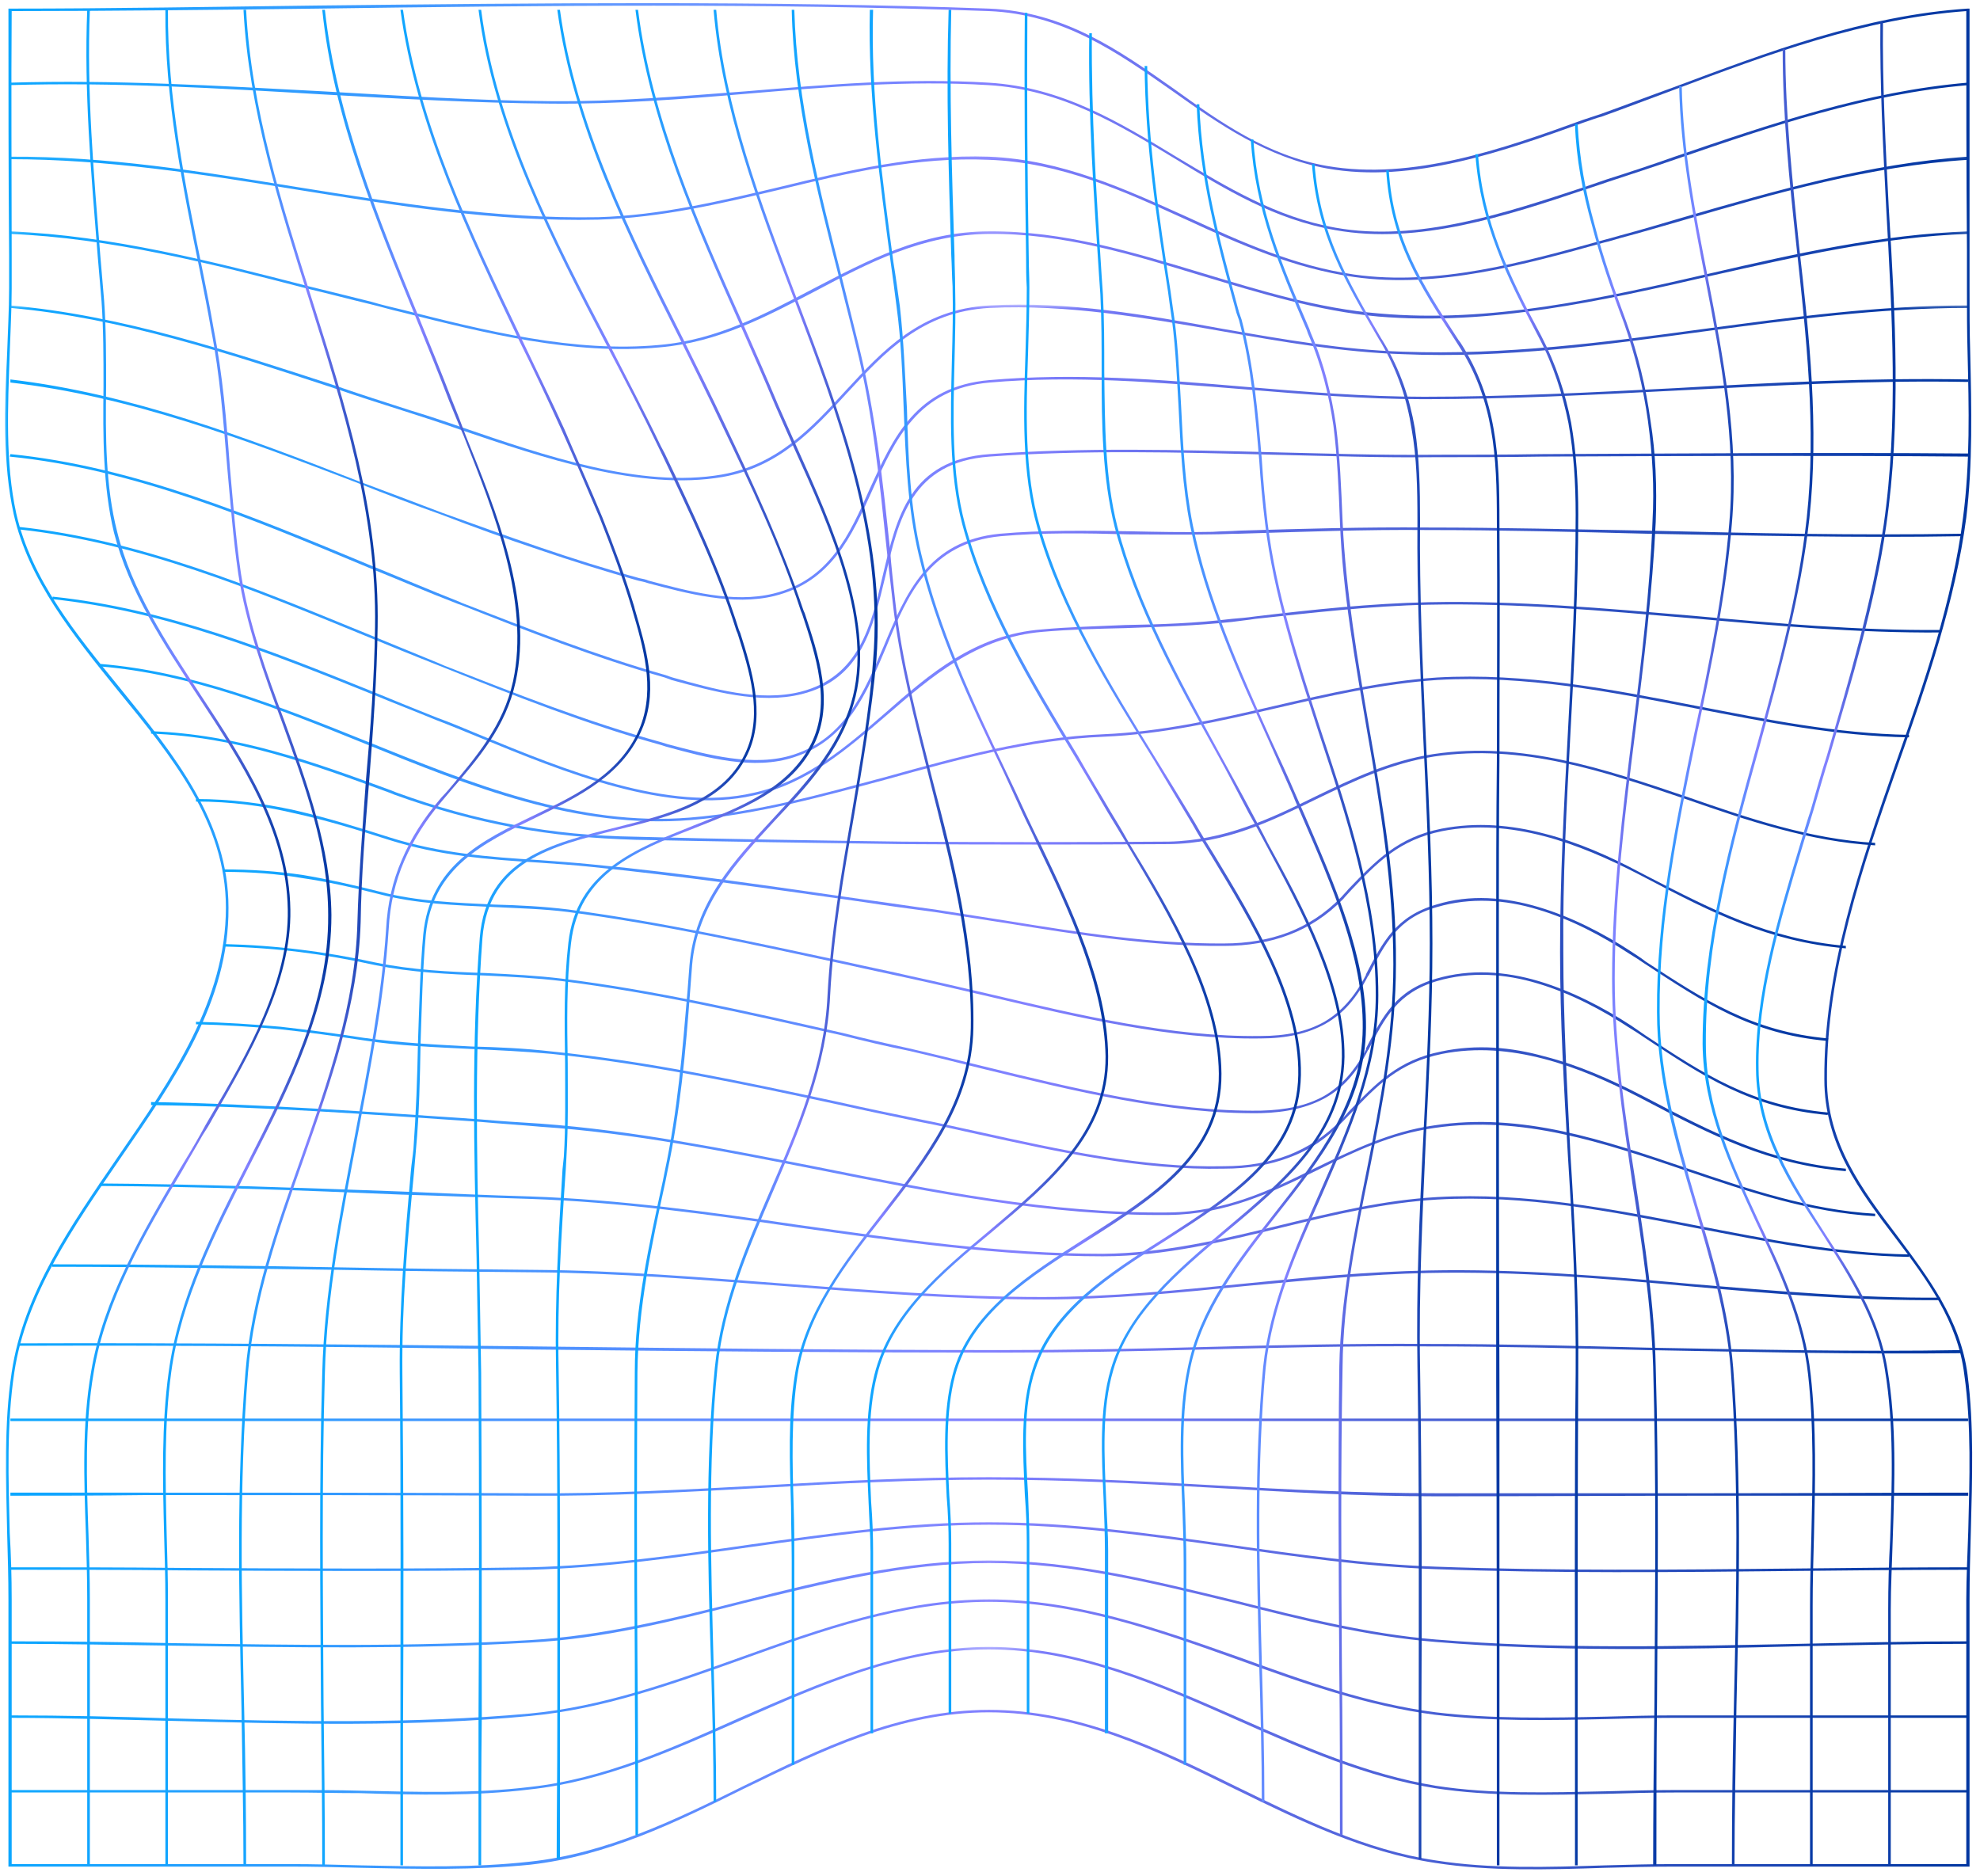 <svg xmlns="http://www.w3.org/2000/svg" width="401" height="380" viewBox="0 0 401 380" fill="none"><mask id="mask0_2382_15215" style="mask-type:luminance" maskUnits="userSpaceOnUse" x="0" y="0" width="401" height="380"><path d="M0.516 0.124H400.516V379.192H0.516V0.124Z" fill="white"></path></mask><g mask="url(#mask0_2382_15215)"><path d="M2.106 1.741C22.803 1.741 43.511 1.374 64.344 1.116C109.706 0.62 155.205 0.124 200.295 1.741C215.59 2.366 226.541 10.116 237.742 17.995C247.112 24.743 256.608 31.49 268.731 33.614C286.141 36.611 304.472 30.121 320.688 24.247C321.871 23.869 322.929 23.492 324.122 23.115C329.001 21.369 333.879 19.493 338.758 17.747C358.136 10.493 377.65 3.12 398.484 1.741H398.881V1.989C398.881 18.114 398.881 34.239 398.881 50.493V58.491C398.881 62.738 398.881 67.114 399.018 71.49C399.279 82.614 399.541 93.986 398.222 104.861C395.982 121.73 390.318 138.232 384.508 154.605C377.127 175.721 369.872 196.728 370.008 218.599C370.008 231.469 377.127 240.965 384.246 250.342C390.58 258.846 397.039 267.34 398.484 278.464C399.803 288.715 399.415 299.59 399.143 310.208C399.018 314.832 398.881 319.456 398.881 323.961V378.081H339.02C334.403 378.081 329.786 378.2 325.044 378.329C313.57 378.706 301.834 379.083 290.621 377.327C276.384 375.204 263.329 368.833 250.274 362.453C234.319 354.584 218.364 346.834 200.295 346.834C182.236 346.834 166.543 354.584 150.588 362.333C136.737 369.21 122.897 375.958 107.33 377.704C96.128 378.826 84.654 378.577 73.18 378.329C68.438 378.2 63.559 378.081 58.806 378.081H1.708V323.961C1.708 319.585 1.582 315.09 1.446 310.466C1.185 299.59 0.787 288.467 2.368 277.968C4.744 261.962 14.365 248.219 23.86 234.346C34.811 218.47 45.751 202.603 45.751 183.848C45.751 166.602 34.811 153.226 23.86 139.85C14.899 128.726 5.801 117.602 2.765 104.107C0.525 93.856 0.923 82.485 1.446 71.49C1.582 67.114 1.844 62.738 1.844 58.491V51.614C1.708 35.112 1.708 18.491 1.708 1.989V1.741H2.106ZM64.344 1.741C43.647 1.989 22.939 2.247 2.368 2.247C2.242 18.739 2.368 35.241 2.368 51.614V58.491C2.368 62.738 2.106 67.114 1.97 71.49C1.582 82.485 1.049 93.737 3.289 103.988C6.325 117.354 15.422 128.478 24.395 139.482C35.335 152.978 46.275 166.473 46.275 183.848C46.411 202.851 35.335 218.718 24.395 234.595C14.899 248.467 5.268 262.22 2.902 277.968C1.31 288.467 1.708 299.59 1.97 310.466C2.242 315.09 2.368 319.585 2.368 323.961V377.575H58.806C63.559 377.575 68.302 377.704 73.18 377.833C84.654 378.081 96.128 378.329 107.33 377.079C122.625 375.452 136.612 368.704 150.452 361.827C166.281 354.078 182.1 346.338 200.295 346.338C218.49 346.338 234.581 354.078 250.536 361.956C263.59 368.327 276.509 374.707 290.758 376.831C301.834 378.577 313.57 378.2 325.044 377.833C329.786 377.704 334.403 377.575 339.02 377.575H398.222V323.961C398.222 319.456 398.484 314.832 398.62 310.208C398.881 299.59 399.279 288.715 397.824 278.464C396.515 267.589 390.182 259.094 383.848 250.719C376.603 241.223 369.474 231.717 369.474 218.599C369.348 196.728 376.603 175.602 383.984 154.476C389.784 138.103 395.458 121.611 397.562 104.861C399.018 93.856 398.756 82.614 398.484 71.49C398.358 67.114 398.358 62.738 398.358 58.491V50.493C398.222 34.368 398.222 18.372 398.222 2.247C377.65 3.746 358.136 10.989 338.884 18.243C334.141 19.99 329.263 21.865 324.384 23.621C323.327 23.869 322.144 24.366 320.95 24.743C304.598 30.617 286.141 37.236 268.731 34.12C256.472 31.867 246.84 25.12 237.355 18.372C226.279 10.622 215.328 2.872 200.295 2.247C155.205 0.62 109.706 1.116 64.344 1.741Z" fill="url(#paint0_linear_2382_15215)"></path></g><mask id="mask1_2382_15215" style="mask-type:luminance" maskUnits="userSpaceOnUse" x="0" y="333" width="400" height="31"><path d="M0.516 333.466H399.081V363.95H0.516V333.466Z" fill="white"></path></mask><g mask="url(#mask1_2382_15215)"><path d="M2.105 362.58H58.806C63.422 362.58 68.165 362.58 72.918 362.709C84.392 362.957 95.992 363.334 107.33 361.954C122.237 360.327 136.077 354.075 149.792 347.953C166.144 340.828 182.361 333.584 200.294 333.584C218.364 333.584 234.716 340.828 251.195 348.082C264.124 353.827 277.043 359.454 290.757 361.706C301.959 363.453 313.831 363.076 325.43 362.828C330.047 362.709 334.538 362.58 339.019 362.58H398.619V363.076H339.019C334.538 363.076 330.047 363.205 325.567 363.334C313.831 363.582 301.959 363.949 290.621 362.202C276.781 359.95 263.852 354.333 250.933 348.578C234.58 341.334 218.228 334.081 200.294 334.081C182.361 334.081 166.281 341.334 150.054 348.459C136.214 354.582 122.363 360.833 107.33 362.451C96.128 363.83 84.392 363.582 72.918 363.205C68.165 363.205 63.559 363.076 58.806 363.076H2.105V362.58Z" fill="url(#paint1_linear_2382_15215)"></path></g><mask id="mask2_2382_15215" style="mask-type:luminance" maskUnits="userSpaceOnUse" x="0" y="323" width="400" height="29"><path d="M0.516 323.303H399.081V351.246H0.516V323.303Z" fill="white"></path></mask><g mask="url(#mask2_2382_15215)"><path d="M2.105 347.455C12.92 347.455 23.996 347.703 35.198 348.08C59.329 348.706 83.732 349.202 107.33 347.078C121.965 345.709 135.952 340.708 149.928 335.706C166.281 329.832 182.759 323.958 200.294 323.958C217.966 323.958 234.444 329.832 251.069 335.706C264.124 340.459 277.168 345.084 290.757 346.83C302.095 348.199 313.831 347.951 325.43 347.703C329.922 347.574 334.538 347.455 339.019 347.455H398.619V347.951H339.019C334.402 347.951 329.922 348.08 325.43 348.199C313.831 348.457 301.959 348.706 290.621 347.326C277.043 345.58 263.852 340.956 250.797 336.203C234.319 330.328 217.83 324.454 200.294 324.454C182.759 324.454 166.406 330.328 150.054 336.203C136.077 341.204 122.101 346.205 107.33 347.574C83.732 349.827 59.329 349.202 35.198 348.577C23.996 348.328 13.046 347.951 2.105 347.951V347.455Z" fill="url(#paint2_linear_2382_15215)"></path></g><mask id="mask3_2382_15215" style="mask-type:luminance" maskUnits="userSpaceOnUse" x="0" y="315" width="400" height="22"><path d="M0.516 315.683H399.081V336.005H0.516V315.683Z" fill="white"></path></mask><g mask="url(#mask3_2382_15215)"><path d="M2.105 332.453C13.046 332.453 24.258 332.582 35.47 332.83C59.465 333.207 83.596 333.584 107.33 332.204C122.101 331.331 136.339 327.828 150.587 324.207C166.94 320.079 183.282 316.08 200.294 316.08C217.443 316.08 233.795 320.208 250.273 324.207C263.59 327.58 277.043 330.954 290.757 332.085C315.014 334.08 339.94 333.455 364.595 332.959C376.069 332.711 387.407 332.453 398.619 332.453V332.959C387.281 332.959 375.943 333.207 364.595 333.455C339.94 334.08 315.014 334.586 290.757 332.582C276.907 331.46 263.464 328.086 250.137 324.703C233.659 320.704 217.306 316.586 200.294 316.586C183.282 316.586 167.066 320.704 150.713 324.703C136.475 328.335 122.101 331.956 107.33 332.711C83.596 334.08 59.465 333.703 35.47 333.336C24.394 333.207 13.182 332.959 2.105 332.959V332.453Z" fill="url(#paint3_linear_2382_15215)"></path></g><mask id="mask4_2382_15215" style="mask-type:luminance" maskUnits="userSpaceOnUse" x="0" y="308" width="400" height="13"><path d="M0.516 308.062H399.081V320.763H0.516V308.062Z" fill="white"></path></mask><g mask="url(#mask4_2382_15215)"><path d="M2.105 317.46C13.443 317.46 25.179 317.46 36.789 317.589C60.261 317.708 83.858 317.837 107.33 317.46C122.363 317.083 137.26 314.959 152.032 312.836C168.123 310.583 184.078 308.331 200.294 308.331C216.647 308.331 232.738 310.583 248.693 312.836C262.669 314.83 276.645 316.835 290.757 317.331C314.888 318.204 339.145 317.956 363.412 317.708C375.148 317.589 387.02 317.46 398.619 317.46V317.956C386.747 317.956 375.012 318.085 363.412 318.204C339.145 318.462 314.888 318.71 290.757 317.837C276.509 317.331 262.533 315.336 248.693 313.332C232.602 311.089 216.647 308.837 200.294 308.837C184.078 308.837 168.123 311.089 152.168 313.332C137.26 315.455 122.363 317.589 107.33 317.956C83.858 318.333 60.261 318.204 36.789 318.085C25.315 317.956 13.841 317.956 2.105 317.956V317.46Z" fill="url(#paint4_linear_2382_15215)"></path></g><mask id="mask5_2382_15215" style="mask-type:luminance" maskUnits="userSpaceOnUse" x="0" y="297" width="400" height="9"><path d="M0.516 297.903H399.081V305.524H0.516V297.903Z" fill="white"></path></mask><g mask="url(#mask5_2382_15215)"><path d="M2.105 302.338C12.386 302.338 20.96 302.338 29.534 302.338C55.382 302.338 81.356 302.338 107.33 302.457C123.284 302.586 139.113 301.713 155.068 300.84C170.102 299.967 185.261 299.212 200.294 299.212C215.464 299.212 230.497 299.967 245.657 300.84C260.69 301.713 275.724 302.457 290.757 302.457C309.214 302.457 327.807 302.457 346.274 302.457C364.072 302.457 381.743 302.338 398.619 302.338V302.963C380.55 302.963 363.412 302.963 346.274 302.963C327.807 302.963 309.214 303.082 290.757 303.082C275.587 303.082 260.554 302.209 245.531 301.336C230.497 300.463 215.464 299.709 200.294 299.709C185.261 299.709 170.227 300.463 155.068 301.336C139.239 302.209 123.284 303.082 107.33 302.963C81.356 302.834 55.382 302.834 29.534 302.834C19.777 302.963 10.02 302.963 2.105 302.963V302.338Z" fill="url(#paint5_linear_2382_15215)"></path></g><mask id="mask6_2382_15215" style="mask-type:luminance" maskUnits="userSpaceOnUse" x="0" y="285" width="400" height="6"><path d="M0.516 285.2H399.081V290.28H0.516V285.2Z" fill="white"></path></mask><g mask="url(#mask6_2382_15215)"><path d="M2.105 287.334H398.619V287.841H2.105V287.334Z" fill="url(#paint6_linear_2382_15215)"></path></g><path d="M3.824 272.094C38.634 271.965 73.443 272.342 108.127 272.719C139.639 273.086 171.161 273.463 202.673 273.463C216.387 273.463 230.101 273.215 243.941 272.838C258.975 272.461 274.008 272.094 289.178 272.213C303.939 272.213 318.711 272.59 333.483 272.967C354.84 273.344 376.071 273.84 397.302 273.463L397.438 274.088C376.071 274.336 354.84 273.84 333.483 273.463C318.711 273.086 303.939 272.719 289.178 272.719C274.008 272.59 258.975 272.967 243.941 273.344C230.101 273.711 216.387 273.969 202.673 273.969C171.161 273.969 139.639 273.711 108.127 273.344C73.443 272.838 38.634 272.461 3.824 272.59V272.094Z" fill="url(#paint7_linear_2382_15215)"></path><path d="M10.547 256.085C30.061 256.085 49.575 256.343 68.964 256.711C82.155 256.969 95.335 257.088 108.526 257.217C125.266 257.336 141.755 258.715 158.369 259.965C175.905 261.335 193.441 262.714 211.112 262.714C224.963 262.714 238.677 261.335 252.381 259.965C264.651 258.715 276.91 257.594 289.305 257.336C307.239 256.969 325.046 258.467 342.844 260.094C359.458 261.464 376.209 262.962 392.948 262.843V263.339C376.072 263.468 359.458 262.089 342.718 260.59C325.046 258.963 307.239 257.465 289.305 257.842C277.046 258.09 264.776 259.34 252.517 260.461C238.803 261.841 224.963 263.21 211.112 263.21C193.441 263.21 175.905 261.841 158.369 260.461C141.755 259.211 125.141 257.842 108.526 257.713C95.335 257.594 82.155 257.465 68.964 257.217C49.575 256.969 30.061 256.592 10.547 256.592V256.085Z" fill="url(#paint8_linear_2382_15215)"></path><path d="M20.176 239.712C40.475 239.841 60.921 240.596 81.221 241.34C89.931 241.717 98.767 242.094 107.33 242.342C125.525 242.967 143.595 245.468 161.528 248.087C182.1 250.965 202.672 253.962 223.369 253.962C235.9 253.843 247.772 250.965 259.633 248.087C269.925 245.587 280.205 243.086 291.02 242.471C308.953 241.469 326.227 244.843 343.501 248.216C357.739 250.965 371.987 253.843 386.623 254.091V254.587C371.851 254.339 357.613 251.461 343.365 248.713C326.091 245.339 308.953 241.965 291.156 242.967C280.341 243.592 270.05 246.093 259.77 248.593C247.898 251.461 236.036 254.468 223.369 254.468C202.535 254.468 181.964 251.461 161.392 248.593C143.459 245.964 125.525 243.463 107.33 242.838C98.631 242.59 89.931 242.213 81.221 241.965C60.921 241.092 40.475 240.338 20.176 240.218V239.712Z" fill="url(#paint9_linear_2382_15215)"></path><path d="M30.594 223.22C52.61 223.597 75.024 225.215 97.051 226.713C101.27 227.09 105.353 227.338 109.446 227.596C128.165 228.966 146.758 232.717 165.351 236.338C189.095 241.092 212.692 245.845 236.697 245.587C248.161 245.468 257.269 241.092 266.366 236.596C273.883 232.965 281.525 229.214 290.361 227.963C308.295 225.215 324.909 230.97 341.523 236.596C354.055 240.843 366.576 245.091 379.767 245.845V246.341C366.576 245.587 353.919 241.34 341.398 237.093C324.783 231.466 308.295 225.84 290.497 228.469C281.662 229.72 274.145 233.342 266.628 237.093C257.394 241.588 248.297 245.964 236.697 246.093C212.692 246.341 188.958 241.588 165.225 236.845C146.632 233.213 128.165 229.472 109.446 228.221C105.227 227.844 101.134 227.596 97.051 227.219C74.899 225.721 52.61 224.093 30.594 223.845V223.22Z" fill="url(#paint10_linear_2382_15215)"></path><path d="M39.691 206.966C45.491 207.095 51.165 207.472 56.829 207.969C62.367 208.594 68.041 209.348 73.705 210.221C80.96 211.223 88.215 211.59 95.47 211.968C100.872 212.097 106.285 212.345 111.687 212.97C131.337 214.964 150.59 219.092 169.842 223.22C175.38 224.47 180.782 225.592 186.32 226.713C190.142 227.467 194.099 228.34 198.056 229.214C214.409 232.846 231.546 236.596 247.899 236.219C252.778 236.219 256.997 235.465 260.954 233.967C264.775 232.468 268.345 230.216 271.632 226.842C272.166 226.217 272.69 225.721 273.088 225.215C278.626 219.469 283.106 214.716 291.942 212.97C299.061 211.471 306.054 212.097 312.776 213.972C319.633 215.718 326.092 218.596 332.164 221.722L333.609 222.466C346.936 229.472 358.274 235.346 373.831 236.715V237.222C358.138 235.842 346.664 229.968 333.347 222.972L331.902 222.218C325.83 219.092 319.371 216.215 312.65 214.468C305.918 212.722 299.061 212.097 292.078 213.466C283.368 215.222 278.887 219.846 273.485 225.592C272.951 226.088 272.428 226.713 272.03 227.09C268.732 230.593 265.173 232.965 261.09 234.463C257.133 235.971 252.778 236.715 247.899 236.715C231.421 237.093 214.409 233.342 197.92 229.72C193.973 228.847 190.142 227.963 186.184 227.219C180.782 226.088 175.244 224.967 169.706 223.716C150.59 219.598 131.201 215.47 111.687 213.466C106.285 212.97 100.872 212.722 95.47 212.474C88.079 212.097 80.835 211.848 73.58 210.717C67.905 209.844 62.367 209.09 56.703 208.475C51.165 207.969 45.491 207.591 39.691 207.472V206.966Z" fill="url(#paint11_linear_2382_15215)"></path><path d="M45.356 191.218C50.633 191.347 55.773 191.724 60.787 192.349C65.928 192.975 70.942 193.848 76.083 194.969C83.463 196.468 90.854 196.845 98.371 197.093C103.511 197.341 108.652 197.599 113.792 198.224C132.919 200.596 151.774 204.972 170.628 209.219C174.983 210.34 179.464 211.342 184.081 212.344C188.96 213.466 193.974 214.716 199.114 215.966C217.571 220.471 236.824 225.214 255.291 224.966C260.432 224.847 264.651 223.964 268.21 221.97C271.633 219.965 274.408 216.839 276.648 212.592V212.344C280.082 205.716 282.71 200.596 290.886 198.224C297.743 196.219 304.872 196.726 311.594 198.72C318.315 200.725 324.785 204.098 330.323 207.72C331.244 208.345 332.291 209.09 333.223 209.715C345.084 217.594 354.841 223.964 370.272 225.343L370.136 225.84C354.579 224.47 344.822 217.971 332.95 210.092C332.029 209.467 331.108 208.842 330.05 208.216C324.512 204.594 318.189 201.221 311.457 199.216C304.872 197.222 297.879 196.726 291.022 198.72C283.107 201.092 280.469 206.093 277.171 212.592L277.046 212.721C274.805 217.217 272.031 220.342 268.472 222.347C264.912 224.341 260.557 225.343 255.291 225.472C236.824 225.721 217.446 220.967 198.978 216.472C193.974 215.222 188.96 213.972 184.081 212.84C179.6 211.967 174.983 210.846 170.503 209.715C151.638 205.468 132.783 201.092 113.792 198.72C108.652 198.095 103.511 197.847 98.371 197.599C90.854 197.341 83.338 196.974 75.957 195.475C70.806 194.344 65.802 193.471 60.787 192.846C55.773 192.22 50.633 191.843 45.23 191.724L45.356 191.218Z" fill="url(#paint12_linear_2382_15215)"></path><path d="M45.23 176.096C50.894 176.096 56.171 176.473 61.311 177.227C66.462 178.101 71.466 179.222 76.878 180.601C84.521 182.596 92.299 182.844 100.088 183.221C105.092 183.35 110.107 183.598 115.111 184.223C133.976 186.724 152.695 190.852 171.424 194.851C175.769 195.843 180.26 196.726 184.479 197.718C189.755 198.85 195.021 200.1 200.434 201.35C218.493 205.597 237.358 210.092 255.291 209.844C260.432 209.844 264.651 208.971 268.21 206.967C271.633 204.972 274.408 201.846 276.648 197.47V197.341C280.082 190.723 282.71 185.602 290.886 183.221C297.743 181.097 304.872 181.723 311.594 183.727C318.315 185.722 324.785 189.095 330.323 192.717C331.244 193.342 332.291 193.968 333.223 194.722C345.084 202.472 354.841 208.971 370.272 210.34L370.136 210.847C354.579 209.467 344.958 202.968 332.95 195.099C332.029 194.474 331.108 193.848 330.05 193.223C324.512 189.601 318.189 186.218 311.457 184.223C304.872 182.219 297.879 181.723 291.022 183.727C283.107 185.97 280.469 191.1 277.171 197.599L277.046 197.718C274.805 202.094 272.031 205.349 268.472 207.344C264.912 209.348 260.557 210.34 255.291 210.34C237.222 210.598 218.367 206.093 200.297 201.846C194.895 200.596 189.619 199.346 184.479 198.225C179.988 197.222 175.643 196.349 171.288 195.347C152.695 191.348 133.976 187.22 114.986 184.719C109.971 184.094 105.092 183.975 100.088 183.727C92.174 183.35 84.395 183.102 76.742 181.097C71.34 179.728 66.326 178.597 61.185 177.853C56.045 176.969 50.894 176.602 45.23 176.602V176.096Z" fill="url(#paint13_linear_2382_15215)"></path><path d="M39.691 161.847C46.81 161.847 53.27 162.72 59.603 164.1C66.063 165.598 72.26 167.474 78.856 169.597C89.136 172.852 99.03 173.596 109.31 174.221C112.744 174.469 116.304 174.727 119.989 175.094C138.456 176.851 156.787 179.599 175.108 182.219C179.861 182.844 184.603 183.598 189.356 184.224C194.099 184.978 198.977 185.722 203.73 186.476C218.366 188.848 233.4 191.219 247.899 191.1C252.652 191.1 256.997 190.346 260.954 188.848C264.775 187.349 268.345 185.097 271.632 181.723C272.166 181.098 272.69 180.602 273.088 180.096C278.626 174.35 283.106 169.597 291.942 167.851C299.061 166.471 306.054 167.096 312.776 168.853C319.633 170.599 326.092 173.477 332.164 176.722L333.609 177.476C346.936 184.353 358.274 190.227 373.831 191.596V192.093C358.138 190.723 346.664 184.849 333.347 177.853L331.902 177.099C325.83 173.973 319.371 171.095 312.65 169.349C305.918 167.603 299.061 166.977 292.078 168.347C283.368 170.103 278.887 174.727 273.485 180.473C272.951 181.098 272.428 181.594 272.03 182.1C268.732 185.474 265.047 187.845 261.09 189.344C257.133 190.852 252.778 191.596 247.899 191.596C233.4 191.725 218.366 189.344 203.73 186.972C198.852 186.218 194.099 185.474 189.22 184.72C184.478 184.095 179.725 183.469 174.982 182.725C156.651 180.096 138.32 177.476 119.863 175.6C116.304 175.223 112.744 174.975 109.185 174.727C98.894 174.102 89 173.348 78.72 170.103C72.124 167.98 65.927 166.104 59.603 164.725C53.27 163.226 46.81 162.353 39.691 162.353V161.847Z" fill="url(#paint14_linear_2382_15215)"></path><path d="M30.594 148.106C47.993 148.731 63.288 154.228 79.243 160.103L80.175 160.48C88.351 163.477 96.13 165.6 104.17 167.099C112.085 168.597 120.125 169.351 128.824 169.48C146.758 169.976 164.827 170.224 182.761 170.472C200.83 170.601 218.764 170.601 236.697 170.472C248.035 170.224 257.269 165.848 266.366 161.353C273.883 157.731 281.4 154.099 290.361 152.73C308.295 150.1 324.909 155.727 341.523 161.353C354.055 165.729 366.576 169.976 379.767 170.73V171.227C366.576 170.472 353.919 166.225 341.398 161.849C324.783 156.233 308.295 150.607 290.497 153.226C281.662 154.606 274.145 158.227 266.628 161.849C257.394 166.354 248.297 170.849 236.697 170.978C218.764 171.098 200.83 171.098 182.761 170.978C164.827 170.73 146.758 170.472 128.824 170.105C120.125 169.847 111.948 169.103 104.034 167.605C95.994 166.106 88.215 163.973 79.903 160.976L78.981 160.599C63.027 154.725 47.868 149.227 30.594 148.602V148.106Z" fill="url(#paint15_linear_2382_15215)"></path><path d="M20.301 134.479C38.769 135.977 56.43 142.973 74.102 150.098C95.469 158.721 116.962 167.473 139.774 165.598C153.488 164.476 166.407 160.854 179.462 157.352C193.836 153.353 208.21 149.354 223.369 148.728C235.377 148.222 246.84 145.603 258.189 142.973C269.003 140.473 279.807 137.982 291.02 137.228C308.953 136.225 326.227 139.599 343.501 142.973C357.739 145.722 371.987 148.599 386.623 148.848V149.354C371.851 149.106 357.613 146.228 343.365 143.479C326.091 140.105 308.953 136.732 291.156 137.724C279.943 138.478 269.129 140.979 258.314 143.479C246.976 146.099 235.502 148.728 223.505 149.225C208.346 149.85 193.972 153.849 179.598 157.848C166.543 161.351 153.488 164.972 139.899 166.104C116.826 167.979 95.333 159.346 73.84 150.604C56.304 143.479 38.633 136.474 20.176 134.975L20.301 134.479Z" fill="url(#paint16_linear_2382_15215)"></path><path d="M10.683 120.856C33.495 123.228 54.852 131.732 75.821 140.226C80.04 141.982 84.395 143.728 88.478 145.356C91.252 146.348 94.152 147.598 97.178 148.849C114.19 155.854 135.421 164.597 152.569 160.598C163.374 158.226 171.288 151.349 179.203 144.483C188.3 136.475 197.534 128.477 211.112 127.485C216.65 126.978 222.188 126.859 227.863 126.601C234.982 126.482 242.237 126.234 249.481 125.351C250.936 125.232 252.517 125.103 254.234 124.855C265.834 123.476 277.569 122.235 289.305 121.977C307.239 121.61 325.046 123.228 342.844 124.726C359.458 126.234 376.209 127.733 392.948 127.604V128.11C376.072 128.229 359.458 126.73 342.718 125.232C325.046 123.734 307.239 122.106 289.305 122.483C277.569 122.731 265.97 124.101 254.234 125.351C252.653 125.609 251.198 125.728 249.481 125.976C242.237 126.73 235.107 126.978 227.863 127.227C222.325 127.356 216.786 127.485 211.112 127.981C197.796 129.102 188.698 136.981 179.6 144.85C171.55 151.726 163.646 158.722 152.695 161.104C135.296 165.103 114.064 156.351 97.052 149.355C94.016 148.105 90.98 146.854 88.353 145.852C84.123 144.106 79.904 142.478 75.685 140.732C54.59 132.228 33.359 123.734 10.547 121.352L10.683 120.856Z" fill="url(#paint17_linear_2382_15215)"></path><path d="M3.95 106.734C28.343 109.354 51.427 118.979 73.977 128.227C78.856 130.232 83.734 132.226 88.613 134.231L90.058 134.856C104.431 140.472 118.941 146.227 133.975 150.355L135.158 150.723C143.198 152.846 152.694 155.476 160.744 152.846C171.161 149.472 174.982 140.224 178.939 130.976C183.42 120.229 187.901 109.483 202.537 108.103C210.975 107.359 219.81 107.478 228.521 107.607C234.184 107.726 239.859 107.855 245.533 107.726C247.239 107.607 249.092 107.607 251.071 107.478C263.728 107.101 276.385 106.734 289.178 106.853C303.939 106.853 318.711 107.23 333.483 107.478C354.84 107.984 376.071 108.48 397.302 108.103L397.438 108.609C376.071 108.976 354.84 108.48 333.483 108.103C318.711 107.726 303.939 107.359 289.178 107.359C276.385 107.23 263.728 107.726 251.071 108.103C249.218 108.103 247.375 108.232 245.533 108.232C239.859 108.351 234.184 108.232 228.521 108.232C219.81 107.984 211.111 107.855 202.673 108.609C188.299 109.979 183.818 120.477 179.463 131.105C175.506 140.472 171.548 149.849 160.87 153.352C152.694 156.101 143.073 153.471 134.896 151.229L133.703 150.852C118.805 146.724 104.306 140.978 89.932 135.223L88.351 134.598C83.598 132.732 78.719 130.728 73.841 128.723C51.291 119.475 28.217 109.86 3.824 107.23L3.95 106.734Z" fill="url(#paint18_linear_2382_15215)"></path><mask id="mask7_2382_15215" style="mask-type:luminance" maskUnits="userSpaceOnUse" x="0" y="89" width="400" height="54"><path d="M0.516 89.598H399.081V142.944H0.516V89.598Z" fill="white"></path></mask><g mask="url(#mask7_2382_15215)"><path d="M2.109 91.98C27.161 94.481 51.292 104.612 74.638 114.356C80.836 116.857 86.897 119.477 92.959 121.858L93.493 122.106C107.071 127.356 120.649 132.734 134.762 136.733C135.421 136.981 135.819 137.1 136.217 137.229C144.257 139.481 153.752 142.23 162.19 140.107C173.926 137.1 176.428 126.859 178.805 116.48C181.579 104.731 184.217 93.111 200.434 91.98C219.424 90.611 238.803 91.107 258.055 91.613C269.006 91.861 279.81 92.238 290.624 92.109C297.743 92.109 304.998 92.109 312.117 91.98C341.001 91.861 369.749 91.613 398.623 91.861V92.486C369.749 92.238 341.001 92.357 312.253 92.486C304.998 92.605 297.743 92.605 290.624 92.605C279.81 92.734 269.006 92.357 258.055 92.109C238.803 91.613 219.424 91.107 200.434 92.486C184.741 93.607 181.966 105.108 179.339 116.609C176.826 127.107 174.45 137.606 162.327 140.603C153.752 142.726 144.257 139.978 135.955 137.725C135.421 137.477 134.898 137.358 134.636 137.229C120.524 133.23 106.809 127.852 93.231 122.483L92.833 122.354C86.636 119.983 80.564 117.353 74.366 114.853C51.03 105.108 27.035 94.987 1.973 92.486L2.109 91.98Z" fill="url(#paint19_linear_2382_15215)"></path></g><mask id="mask8_2382_15215" style="mask-type:luminance" maskUnits="userSpaceOnUse" x="0" y="74" width="400" height="49"><path d="M0.516 74.357H399.081V122.622H0.516V74.357Z" fill="white"></path></mask><g mask="url(#mask8_2382_15215)"><path d="M2.105 76.858C26.498 79.736 49.844 88.607 72.656 97.488C78.32 99.611 83.994 101.735 89.532 103.858C96.128 106.23 102.713 108.611 109.308 110.854C115.904 113.107 122.625 115.23 129.482 117.106C130.141 117.235 130.801 117.354 131.335 117.602C139.375 119.735 148.473 122.236 156.649 120.231C167.987 117.483 172.08 108.234 176.163 98.986C180.916 88.607 185.523 78.237 200.43 76.987C217.568 75.488 234.842 76.858 252.252 78.356C264.25 79.358 276.383 80.361 288.381 80.361C305.393 80.361 322.405 79.487 339.417 78.614C359.193 77.483 378.843 76.491 398.619 76.858V77.364C378.843 76.987 359.193 78.108 339.417 79.11C322.405 79.984 305.393 80.857 288.381 80.857C276.383 80.857 264.25 79.865 252.116 78.862C234.842 77.483 217.568 75.985 200.43 77.483C185.92 78.733 181.304 88.984 176.697 99.234C172.478 108.611 168.385 117.86 156.785 120.727C148.473 122.732 139.239 120.231 131.199 118.108C130.539 117.86 129.754 117.731 129.22 117.602C122.499 115.736 115.768 113.603 109.183 111.36C102.451 109.108 95.856 106.736 89.396 104.235C83.732 102.231 78.194 100.107 72.52 97.855C49.708 89.113 26.373 80.232 2.105 77.483V76.858Z" fill="url(#paint20_linear_2382_15215)"></path></g><mask id="mask9_2382_15215" style="mask-type:luminance" maskUnits="userSpaceOnUse" x="0" y="61" width="400" height="39"><path d="M0.516 61.657H399.081V99.761H0.516V61.657Z" fill="white"></path></mask><g mask="url(#mask9_2382_15215)"><path d="M2.105 61.866C24.656 63.861 46.41 71.115 67.903 78.11C72.918 79.867 78.058 81.484 83.073 83.112C86.371 84.114 89.794 85.235 93.353 86.485C110.104 92.241 129.754 98.988 146.232 96.111C157.445 94.106 164.302 86.733 171.159 79.242C178.801 70.986 186.454 62.611 200.43 61.866C216.249 60.993 231.942 63.742 247.635 66.609C259.894 68.743 272.028 70.867 284.162 71.234C304.733 71.988 324.907 69.368 345.217 66.609C362.889 64.238 380.55 61.866 398.619 61.866V62.362C380.686 62.362 363.014 64.744 345.217 67.116C325.043 69.864 304.733 72.613 284.162 71.74C271.902 71.363 259.769 69.239 247.635 67.116C231.942 64.367 216.249 61.618 200.43 62.362C186.716 63.117 179.199 71.363 171.546 79.609C164.689 87.11 157.706 94.612 146.368 96.607C129.754 99.484 109.968 92.737 93.092 86.991C89.532 85.741 86.098 84.61 82.937 83.608C77.796 81.99 72.782 80.363 67.641 78.616C46.274 71.611 24.52 64.367 2.105 62.362V61.866Z" fill="url(#paint21_linear_2382_15215)"></path></g><mask id="mask10_2382_15215" style="mask-type:luminance" maskUnits="userSpaceOnUse" x="0" y="46" width="400" height="26"><path d="M0.516 46.415H399.081V71.817H0.516V46.415Z" fill="white"></path></mask><g mask="url(#mask10_2382_15215)"><path d="M2.109 46.862C22.68 47.745 42.592 52.866 62.505 57.986C66.724 58.988 71.068 60.109 75.162 61.112C77.266 61.737 79.38 62.243 81.495 62.739C98.235 66.986 116.305 71.491 133.579 69.864C145.178 68.862 154.935 63.612 164.693 58.492C175.769 52.737 186.719 46.862 200.298 46.862C215.467 46.743 229.569 51.119 243.681 55.366C255.291 58.869 267.027 62.491 279.286 63.493C301.837 65.488 324.125 60.486 346.403 55.366C363.677 51.367 381.087 47.487 398.623 46.862V47.368C381.087 47.993 363.813 51.992 346.539 55.862C324.251 60.993 301.837 65.984 279.15 64.118C266.891 62.987 255.155 59.365 243.419 55.862C229.443 51.615 215.331 47.239 200.298 47.368C186.845 47.487 175.905 53.243 165.09 58.988C155.208 64.118 145.44 69.368 133.579 70.36C116.305 71.987 98.235 67.492 81.359 63.235C79.119 62.739 77.14 62.114 75.025 61.618C70.806 60.615 66.587 59.484 62.368 58.492C42.592 53.362 22.544 48.242 1.973 47.368L2.109 46.862Z" fill="url(#paint22_linear_2382_15215)"></path></g><mask id="mask11_2382_15215" style="mask-type:luminance" maskUnits="userSpaceOnUse" x="0" y="31" width="400" height="29"><path d="M0.516 31.172H399.081V59.116H0.516V31.172Z" fill="white"></path></mask><g mask="url(#mask11_2382_15215)"><path d="M1.973 31.738C21.623 31.618 40.739 34.744 59.992 37.86C80.302 41.115 100.476 44.359 121.183 43.992C133.704 43.615 145.838 40.738 157.971 37.86C171.822 34.486 185.662 31.241 200.298 31.738C215.069 32.363 227.726 38.237 240.52 43.992C251.334 48.984 262.149 53.866 274.272 55.612C291.158 57.984 308.558 53.112 324.785 48.617C325.706 48.358 326.753 48.11 327.946 47.743C332.165 46.612 336.384 45.362 340.603 44.111C359.594 38.614 378.585 33.117 398.486 31.738L398.623 32.363C378.711 33.613 359.72 39.11 340.865 44.617C336.52 45.868 332.291 47.118 328.072 48.239C327.151 48.487 326.093 48.865 324.91 49.113C308.694 53.618 291.158 58.49 274.272 56.108C262.012 54.362 251.072 49.49 240.258 44.489C227.601 38.743 214.933 32.869 200.172 32.363C185.662 31.738 171.948 34.992 158.107 38.366C145.974 41.244 133.84 44.111 121.183 44.489C100.476 44.985 80.176 41.611 59.866 38.366C40.739 35.24 21.497 32.243 1.973 32.243V31.738Z" fill="url(#paint23_linear_2382_15215)"></path></g><mask id="mask12_2382_15215" style="mask-type:luminance" maskUnits="userSpaceOnUse" x="0" y="15" width="400" height="34"><path d="M0.516 15.931H399.081V48.955H0.516V15.931Z" fill="white"></path></mask><g mask="url(#mask12_2382_15215)"><path d="M1.973 16.745C23.078 16.12 44.173 17.37 65.268 18.491C80.7 19.365 96.131 20.367 111.552 20.496C124.743 20.615 137.923 19.494 151.114 18.491C167.467 17.122 183.819 15.743 200.172 16.745C215.069 17.618 226.669 24.743 238.405 31.868C248.434 37.861 258.453 43.994 270.45 46.117C287.201 49.114 304.998 43.11 320.953 37.861C322.408 37.365 323.853 36.869 325.308 36.363C330.051 34.864 334.542 33.366 339.148 31.739C358.537 25.12 377.925 18.491 398.486 16.745L398.623 17.241C378.051 18.997 358.673 25.616 339.42 32.245C334.803 33.862 330.051 35.37 325.57 36.869C324.125 37.365 322.67 37.861 321.089 38.367C305.134 43.736 287.201 49.61 270.45 46.613C258.191 44.49 248.162 38.367 238.143 32.245C226.543 25.239 214.933 18.114 200.172 17.241C183.819 16.239 167.467 17.618 151.114 18.997C137.923 20.119 124.743 21.121 111.552 20.992C96.131 20.863 80.7 19.99 65.268 19.117C44.173 17.866 23.078 16.616 1.973 17.241V16.745Z" fill="url(#paint24_linear_2382_15215)"></path></g><path d="M381.348 4.37C381.211 16.863 381.871 29.495 382.531 42.236C383.85 63.739 385.043 85.48 382.007 106.477C379.767 122.235 375.014 137.725 370.533 153.106C369.35 156.857 368.293 160.598 367.235 164.229C366.45 166.849 365.654 169.35 364.869 171.979C360.514 186.477 355.897 201.847 356.159 216.593C356.295 229.215 362.891 239.347 369.35 249.468C375.014 258.22 380.688 266.962 382.269 277.461C384.122 288.465 383.724 300.214 383.326 311.715C383.19 316.587 382.928 321.33 382.928 326.084V377.832H382.405V326.084C382.405 321.33 382.531 316.587 382.803 311.715C383.19 300.214 383.588 288.585 381.745 277.461C380.165 267.091 374.49 258.468 368.952 249.716C362.357 239.595 355.761 229.473 355.636 216.593C355.374 201.718 359.991 186.348 364.335 171.85C365.131 169.221 365.916 166.472 366.712 164.1C367.769 160.349 368.816 156.728 370.01 152.977C374.49 137.606 379.107 122.235 381.484 106.358C384.509 85.48 383.19 63.739 382.007 42.236C381.348 29.495 380.688 16.863 380.824 4.37H381.348Z" fill="url(#paint25_linear_2382_15215)"></path><path d="M361.571 9.996C361.571 23.243 363.015 36.49 364.335 49.608C366.449 68.115 368.428 86.482 366.449 104.979C364.732 120.478 360.513 135.849 356.294 151.349C350.756 171.225 345.344 191.1 345.48 211.472C345.48 224.472 350.882 235.843 356.158 247.344C360.911 257.337 365.528 267.339 366.711 278.463C367.894 289.09 367.632 300.214 367.371 311.209C367.234 315.962 367.109 320.586 367.109 325.329V377.832H366.575V325.329C366.575 320.705 366.711 315.962 366.847 311.09C367.109 300.214 367.371 289.209 366.188 278.463C364.994 267.468 360.377 257.466 355.635 247.463C350.358 235.972 344.956 224.591 344.82 211.472C344.82 191.1 350.222 171.096 355.76 151.23C359.99 135.849 364.209 120.478 365.915 104.86C367.894 86.482 365.79 68.115 363.811 49.737C362.356 36.49 361.037 23.243 361.037 9.996H361.571Z" fill="url(#paint26_linear_2382_15215)"></path><path d="M340.6 17.487C340.861 30.615 343.364 43.366 345.876 56.236C349.038 72.609 352.199 88.982 350.755 105.98C349.561 120.359 346.661 134.598 343.636 148.848C339.804 167.473 335.983 186.099 336.119 204.972C336.119 218.348 339.94 231.09 343.636 243.841C346.933 254.716 350.095 265.592 351.016 277.093C352.733 299.707 352.199 322.709 351.676 345.581C351.54 356.328 351.278 367.074 351.278 377.831H350.755C350.755 367.203 350.88 356.457 351.152 345.581C351.676 322.709 352.199 299.707 350.493 277.093C349.561 265.711 346.274 254.835 343.102 243.97C339.281 231.219 335.585 218.467 335.585 204.972C335.459 185.97 339.281 167.354 343.102 148.729C346.138 134.598 349.038 120.359 350.221 105.98C351.676 89.111 348.514 72.738 345.342 56.365C342.84 43.485 340.338 30.615 340.076 17.487H340.6Z" fill="url(#paint27_linear_2382_15215)"></path><path d="M319.507 25.119C319.894 32.243 321.087 38.862 322.93 45.491C324.647 52.109 326.887 58.49 329.389 65.237C331.766 71.856 333.347 78.485 334.268 85.232C335.325 91.861 335.587 98.609 335.325 105.733C334.666 119.735 332.949 133.726 331.242 147.727C329.128 164.477 327.023 181.347 327.023 198.226C327.023 212.217 329.128 225.841 331.242 239.466C333.085 251.84 335.064 264.214 335.325 276.836C335.985 299.46 335.723 322.214 335.587 344.828C335.461 355.704 335.461 366.708 335.461 377.832H334.802C334.802 366.956 334.927 355.952 335.064 344.828C335.2 322.214 335.461 299.46 334.802 276.836C334.404 264.343 332.561 251.969 330.583 239.595C328.604 225.841 326.489 212.217 326.489 198.226C326.489 181.227 328.604 164.477 330.708 147.598C332.425 133.726 334.142 119.735 334.666 105.733C335.064 98.737 334.666 91.98 333.744 85.232C332.823 78.614 331.242 72.114 328.866 65.356C326.364 58.738 324.123 52.238 322.406 45.61C320.553 38.991 319.234 32.362 318.973 25.119H319.507Z" fill="url(#paint28_linear_2382_15215)"></path><path d="M299.335 31.24C299.858 38.236 301.439 44.358 303.679 50.232C305.92 56.107 308.82 61.862 312.117 67.985C315.153 73.859 316.996 79.605 318.189 85.608C319.236 91.611 319.634 97.734 319.634 104.233C319.634 118.979 318.849 133.725 318.053 148.48C317.268 163.226 316.472 178.1 316.609 192.846C316.609 206.599 317.394 220.214 318.053 233.838C318.975 248.593 319.77 263.339 319.634 278.085C319.508 302.207 319.508 326.459 319.508 350.701C319.508 360.207 319.508 369.704 319.508 377.831H318.975C318.975 367.828 318.975 359.324 318.975 350.701C318.975 326.459 318.849 302.207 319.111 278.085C319.236 263.339 318.451 248.593 317.53 233.967C316.734 220.214 315.949 206.599 315.949 192.846C315.949 177.971 316.734 163.226 317.53 148.48C318.315 133.725 319.111 118.979 319.111 104.233C319.111 97.734 318.713 91.73 317.655 85.737C316.472 79.862 314.63 73.988 311.594 68.233C308.296 61.981 305.396 56.365 303.156 50.361C300.916 44.487 299.335 38.364 298.801 31.24H299.335Z" fill="url(#paint29_linear_2382_15215)"></path><path d="M281.262 34.485C282.183 48.615 287.857 57.238 295.374 68.858L295.761 69.364C299.457 75.11 301.436 80.855 302.493 86.859C303.55 92.862 303.676 98.984 303.676 105.603C303.812 121.728 303.676 137.853 303.676 154.097C303.55 166.104 303.55 178.101 303.55 189.969C303.55 219.966 303.55 249.963 303.676 279.96C303.676 313.212 303.676 346.454 303.676 377.831H303.152C303.152 343.954 303.152 311.962 303.016 279.96C303.016 249.963 303.016 219.966 303.016 189.969C303.016 177.972 303.016 166.104 303.152 154.097C303.152 137.853 303.278 121.728 303.152 105.603C303.152 98.984 303.016 92.862 301.959 86.987C300.912 81.113 298.933 75.358 295.238 69.731L294.84 69.106C287.323 57.486 281.66 48.734 280.738 34.485H281.262Z" fill="url(#paint30_linear_2382_15215)"></path><path d="M266.23 33.234C267.288 47.235 272.826 56.612 279.683 68.48L280.081 69.106C283.64 74.98 285.483 80.735 286.54 86.729C287.462 92.732 287.598 98.855 287.598 105.483C287.462 120.229 288.121 134.975 288.781 149.73C289.44 163.473 290.1 177.227 290.1 191.099C290.1 204.217 289.44 217.216 288.781 230.345C288.121 245.844 287.326 261.215 287.598 276.715C287.985 300.957 287.985 325.209 287.859 349.45C287.859 358.203 287.859 367.074 287.859 376.58H287.326C287.326 367.957 287.326 358.699 287.326 349.45C287.326 325.209 287.462 300.957 287.064 276.715C286.802 261.215 287.462 245.844 288.257 230.345C288.906 217.216 289.566 204.098 289.566 191.099C289.566 177.227 288.906 163.473 288.257 149.73C287.598 134.975 286.938 120.229 287.064 105.483C287.064 98.855 286.938 92.732 285.881 86.858C284.96 80.983 283.107 75.238 279.683 69.364L279.285 68.738C272.292 56.732 266.754 47.364 265.707 33.234H266.23Z" fill="url(#paint31_linear_2382_15215)"></path><path d="M253.836 28.245C254.757 42.365 259.636 53.737 265.174 66.607L265.436 67.361C268.21 73.732 269.665 79.983 270.586 86.235C271.372 92.486 271.633 98.857 271.905 105.604C272.565 119.735 274.931 133.607 277.307 147.48C280.082 163.346 282.846 179.223 282.709 195.348C282.709 209.598 280.082 223.341 277.307 237.223C274.669 250.212 272.031 263.341 271.905 276.717C271.508 297.208 271.633 317.709 271.769 338.329C271.905 349.453 271.905 360.705 271.905 371.7H271.372C271.372 360.457 271.372 349.333 271.246 338.329C271.11 317.709 270.974 297.208 271.246 276.717C271.508 263.341 274.146 250.212 276.784 237.094C279.548 223.341 282.186 209.469 282.186 195.348C282.186 179.223 279.548 163.346 276.784 147.599C274.408 133.726 271.905 119.854 271.372 105.733C271.11 98.857 270.848 92.486 270.052 86.235C269.131 79.983 267.686 73.99 264.912 67.609L264.65 66.865C259.112 53.866 254.234 42.484 253.312 28.245H253.836Z" fill="url(#paint32_linear_2382_15215)"></path><path d="M242.893 21.119C243.417 35.864 247.112 49.111 250.933 63.232L251.457 64.74C253.97 74.356 254.755 83.604 255.55 93.11C255.812 97.357 256.21 101.604 256.733 105.98C258.45 120.23 263.067 134.231 267.548 148.103C273.348 165.598 279.147 183.102 279.147 201.598C279.147 216.215 273.348 229.095 267.684 242.094C262.669 253.337 257.655 264.59 256.336 276.964C254.493 296.581 255.016 316.834 255.55 336.829C255.812 346.335 256.074 355.703 256.074 364.951H255.55C255.55 355.584 255.289 346.335 255.016 336.829C254.493 316.834 253.97 296.581 255.812 276.964C257.131 264.461 262.146 253.218 267.15 241.846C272.824 228.966 278.624 216.096 278.624 201.598C278.624 183.221 272.824 165.727 267.024 148.222C262.533 134.35 257.927 120.359 256.21 105.98C255.676 101.604 255.289 97.357 255.016 93.11C254.231 83.733 253.436 74.356 250.933 64.859L250.41 63.361C246.578 49.24 242.893 35.864 242.359 21.119H242.893Z" fill="url(#paint33_linear_2382_15215)"></path><path d="M232.34 13.371C232.476 28.87 234.716 43.864 237.082 59.116C237.218 59.989 237.355 60.991 237.48 61.983C238.538 68.612 238.799 75.36 239.197 82.107C239.595 90.234 239.993 98.361 241.574 106.359C244.599 121.353 251.069 135.731 257.392 149.852C259.109 153.603 260.826 157.224 262.407 160.975C263.066 162.474 263.726 163.972 264.386 165.48C270.185 178.976 276.781 193.85 276.645 208.219C276.509 223.222 267.547 234.723 258.45 246.214C250.933 255.839 243.416 265.465 241.04 277.214C239.197 286.214 239.595 295.839 239.993 305.335C240.118 309.086 240.254 312.956 240.254 316.588V357.461H239.721V316.588C239.721 312.837 239.595 309.086 239.459 305.335C239.061 295.839 238.674 286.085 240.516 277.214C242.893 265.217 250.409 255.591 258.052 245.847C267.024 234.465 275.86 223.093 275.985 208.219C276.121 193.969 269.662 179.105 263.852 165.729C263.192 164.101 262.407 162.603 261.873 161.104C260.292 157.473 258.575 153.732 256.994 150.1C250.535 135.85 244.076 121.482 241.04 106.478C239.459 98.48 239.061 90.234 238.674 82.107C238.276 75.36 238.014 68.612 236.957 62.112C236.821 61.11 236.695 60.108 236.559 59.116C234.182 43.864 231.942 28.87 231.816 13.371H232.34Z" fill="url(#paint34_linear_2382_15215)"></path><path d="M221.131 6.74C221.005 23.113 222.052 39.486 223.109 55.859L223.371 59.609C223.643 64.74 223.643 69.989 223.643 75.238C223.769 85.856 223.769 96.731 226.281 106.605C230.5 122.601 238.802 137.604 246.842 152.35C249.093 156.478 251.334 160.477 253.438 164.476C254.495 166.47 255.678 168.594 256.736 170.727C263.991 183.975 272.429 199.593 272.293 214.091C272.031 229.591 260.295 239.593 248.434 249.466C238.677 257.713 228.783 265.968 225.486 277.459C223.109 285.457 223.643 294.835 224.031 303.835C224.167 307.337 224.428 310.711 224.428 313.956V351.078H223.769V313.956C223.769 310.711 223.643 307.337 223.507 303.835C223.109 294.835 222.586 285.457 224.962 277.34C228.386 265.71 238.279 257.335 248.036 249.089C259.772 239.216 271.507 229.472 271.769 214.091C271.905 199.722 263.467 184.223 256.338 170.975C255.155 168.723 253.972 166.599 252.915 164.724C250.8 160.725 248.695 156.597 246.455 152.598C238.279 137.852 229.966 122.73 225.747 106.734C223.245 96.731 223.109 85.985 223.109 75.238C223.109 69.989 223.109 64.74 222.848 59.609L222.586 55.859C221.528 39.486 220.345 23.113 220.607 6.74H221.131Z" fill="url(#paint35_linear_2382_15215)"></path><path d="M208.074 2.613C207.949 19.115 208.074 35.617 208.347 52.109C208.347 54.113 208.472 56.108 208.472 58.241C208.472 62.488 208.347 66.983 208.21 71.488C207.813 83.356 207.415 95.73 210.587 106.606C215.329 123.227 224.825 138.727 234.184 153.849C236.822 158.096 239.46 162.473 241.963 166.6C243.156 168.724 244.475 170.848 245.794 172.971C253.97 186.476 263.728 202.601 263.466 217.724C263.194 233.968 249.751 242.472 236.163 251.214C224.825 258.339 213.487 265.712 209.666 277.46C207.153 284.962 207.687 294.091 208.21 302.714C208.347 306.088 208.472 309.333 208.472 312.33V347.08H207.949V312.33C207.949 309.333 207.813 306.088 207.551 302.714C207.153 294.091 206.63 284.962 209.132 277.341C212.953 265.344 224.427 257.962 235.901 250.718C249.354 242.095 262.67 233.591 262.932 217.724C263.194 202.72 253.437 186.724 245.26 173.229C243.941 171.096 242.622 168.972 241.439 166.849C238.937 162.721 236.424 158.474 233.797 154.097C224.427 138.975 214.806 123.475 210.053 106.735C206.891 95.73 207.289 83.485 207.687 71.488C207.813 66.983 207.949 62.488 207.949 58.241C207.813 56.108 207.813 54.113 207.813 52.109C207.551 35.617 207.415 19.115 207.551 2.613H208.074Z" fill="url(#paint36_linear_2382_15215)"></path><path d="M192.655 1.988C192.257 18.49 192.781 35.111 193.315 51.742C193.315 53.736 193.44 55.86 193.44 57.983C193.577 62.865 193.44 67.857 193.315 72.987C193.043 84.23 192.655 95.731 195.419 106.11C199.9 122.731 209.27 138.231 218.367 153.224C220.471 156.975 222.712 160.597 224.826 164.229C226.146 166.353 227.465 168.595 228.784 170.977C237.358 185.097 247.241 201.718 247.377 217.466C247.502 233.839 234.06 242.472 220.346 251.214C208.61 258.587 196.738 266.089 193.44 278.592C191.462 286.084 191.86 294.717 192.257 302.963C192.519 306.336 192.655 309.71 192.655 312.707V347.08H192.121V312.707C192.121 309.71 191.996 306.336 191.723 303.082C191.336 294.717 190.938 285.965 192.917 278.463C196.215 265.841 208.212 258.22 219.948 250.718C233.526 242.095 246.979 233.591 246.843 217.466C246.717 201.847 236.824 185.345 228.386 171.225C226.941 168.853 225.622 166.601 224.303 164.477C222.188 160.855 220.084 157.223 217.833 153.472C208.736 138.479 199.376 122.979 194.896 106.229C192.121 95.731 192.519 84.23 192.781 72.987C192.917 67.857 193.043 62.865 192.917 57.983C192.781 55.86 192.781 53.865 192.655 51.742C192.121 35.111 191.598 18.619 192.121 1.988H192.655Z" fill="url(#paint37_linear_2382_15215)"></path><path d="M176.825 1.988C176.301 19.115 178.678 36.113 180.918 52.992C181.442 56.108 181.84 59.234 182.237 61.982C183.023 68.859 183.284 75.865 183.682 82.86C183.944 92.863 184.342 102.855 186.582 112.232C190.142 127.484 196.873 141.853 203.594 155.973C205.049 158.98 206.368 161.847 207.688 164.725C208.609 166.601 209.53 168.724 210.587 170.729C217.047 184.224 224.302 199.476 224.428 213.973C224.564 229.592 212.692 239.594 200.83 249.587C190.675 257.962 180.52 266.585 177.621 278.592C175.642 286.461 176.04 295.59 176.427 304.213C176.699 307.706 176.825 311.09 176.825 314.334V351.079H176.301V314.334C176.301 311.09 176.04 307.706 175.904 304.213C175.506 295.461 175.108 286.461 177.087 278.463C180.123 266.218 190.278 257.714 200.433 249.22C212.294 239.217 224.03 229.344 223.904 213.973C223.642 199.595 216.513 184.353 210.054 170.977C209.132 168.853 208.075 166.849 207.154 164.854C205.835 161.976 204.515 159.099 203.196 156.231C196.339 141.982 189.618 127.603 186.059 112.352C183.818 102.855 183.42 92.863 183.023 82.86C182.761 75.865 182.499 68.859 181.578 62.111C181.18 58.867 180.782 55.989 180.384 53.111C178.144 36.113 175.768 19.115 176.165 1.988H176.825Z" fill="url(#paint38_linear_2382_15215)"></path><path d="M160.868 1.988C161.391 20.613 166.008 38.614 170.625 56.733C171.682 61.109 172.865 65.614 173.923 69.99C177.356 83.982 178.801 97.487 180.256 111.359C180.518 114.852 180.916 118.226 181.303 121.729C182.622 133.855 185.794 145.852 188.82 157.849C193.175 174.47 197.394 191.22 197.132 208.218C196.871 223.221 188.035 234.593 179.199 245.965C171.284 255.967 163.506 265.97 161.527 278.463C160.208 287.215 160.47 296.334 160.742 305.334C160.868 308.956 160.868 312.588 160.868 316.081V357.46H160.344V316.081C160.344 312.459 160.208 308.956 160.208 305.334C159.946 296.334 159.549 287.086 161.004 278.334C162.983 265.841 170.887 255.719 178.676 245.717C187.501 234.345 196.337 222.973 196.609 208.218C196.871 191.349 192.516 174.599 188.297 157.978C185.261 145.852 182.099 133.855 180.78 121.858C180.382 118.355 179.984 114.852 179.597 111.478C178.142 97.606 176.823 83.982 173.399 70.109C172.342 65.614 171.159 61.238 170.101 56.862C165.485 38.743 160.742 20.613 160.344 1.988H160.868Z" fill="url(#paint39_linear_2382_15215)"></path><path d="M145.051 1.988C146.758 21.864 154.013 40.985 161.268 60.236C170.365 84.23 179.463 108.353 177.484 133.726C176.563 144.224 174.72 154.604 173.003 164.973C170.889 177.099 168.784 189.225 168.125 201.599C167.465 215.72 162.053 228.471 156.651 241.093C151.636 252.712 146.632 264.213 145.313 276.964C143.334 296.582 143.994 316.835 144.517 336.83C144.779 346.336 145.051 355.703 145.051 364.952H144.517C144.517 355.584 144.255 346.207 143.994 336.83C143.334 316.835 142.811 296.463 144.779 276.964C146.098 264.094 151.113 252.464 156.127 240.845C161.529 228.342 166.942 215.72 167.591 201.599C168.25 189.225 170.365 177.099 172.48 164.854C174.186 154.604 176.039 144.224 176.825 133.726C178.939 108.353 169.842 84.359 160.744 60.365C153.489 41.114 146.234 21.993 144.517 1.988H145.051Z" fill="url(#paint40_linear_2382_15215)"></path><path d="M129.223 1.988C131.997 24.116 141.356 45.242 150.59 65.862C152.956 71.231 155.332 76.609 157.573 81.987C158.766 84.736 160.085 87.613 161.394 90.61C168.649 106.735 177.621 126.73 172.868 142.607C170.104 152.103 163.509 159.228 156.913 166.224C149.135 174.728 141.22 183.103 140.173 195.477C140.037 197.342 139.901 198.969 139.775 200.726C138.854 213.1 137.797 224.968 135.158 237.342L134.761 239.346C131.997 252.087 129.223 264.967 129.097 277.967C128.961 297.336 128.961 316.587 129.097 335.957C129.223 348.083 129.223 360.079 129.223 371.699H128.699C128.699 359.583 128.563 347.705 128.563 335.957C128.437 316.587 128.437 297.336 128.563 277.967C128.563 264.838 131.463 252.087 134.237 239.217L134.635 237.223C137.263 224.849 138.194 212.971 139.241 200.726C139.377 198.969 139.514 197.223 139.639 195.477C140.697 182.845 148.611 174.35 156.515 165.846C162.985 158.851 169.57 151.855 172.344 142.478C177.087 126.73 168.125 106.854 160.87 90.858C159.551 87.862 158.232 84.984 157.049 82.235C154.809 76.857 152.432 71.489 150.056 66.11C140.833 45.361 131.463 24.245 128.699 1.988H129.223Z" fill="url(#paint41_linear_2382_15215)"></path><path d="M113.402 1.988C116.563 25.237 127.64 47.366 138.454 68.859C141.218 74.485 143.992 79.983 146.63 85.609C152.566 98.112 158.366 110.605 162.711 123.604L162.983 124.229C165.747 132.604 169.044 142.349 164.825 150.853C160.209 160.101 150.451 163.852 140.694 167.722C128.822 172.346 117.223 176.97 115.642 191.101C114.721 198.969 114.846 207.225 114.982 215.471C114.982 221.723 115.108 228.094 114.721 234.345L114.585 236.846C113.663 250.093 112.868 263.469 113.129 276.716C113.527 300.958 113.402 325.329 113.402 349.71C113.402 358.333 113.402 367.075 113.402 376.581H112.742C112.742 368.077 112.868 358.829 112.868 349.71C112.868 325.329 113.004 300.958 112.606 276.716C112.344 263.34 113.129 250.093 113.925 236.846L114.187 234.345C114.585 228.094 114.449 221.723 114.449 215.471C114.323 207.225 114.187 198.969 115.108 190.972C116.699 176.603 128.561 171.979 140.433 167.226C150.054 163.475 159.811 159.605 164.302 150.605C168.385 142.349 165.223 132.733 162.449 124.358L162.187 123.733C157.968 110.734 152.032 98.231 146.096 85.857C143.458 80.231 140.694 74.733 137.92 69.107C127.116 47.614 116.04 25.366 112.868 1.988H113.402Z" fill="url(#paint42_linear_2382_15215)"></path><path d="M97.447 1.988C100.472 25.744 112.208 48.358 123.682 70.238C127.116 76.986 130.675 83.734 133.837 90.362L134.633 91.861C140.171 103.48 145.835 115.358 149.656 127.603L149.928 128.228C152.294 135.73 154.932 144.353 151.77 151.974C147.29 162.602 135.952 165.35 124.876 168.099C111.821 171.354 99.028 174.47 97.709 189.969C96.128 211.224 96.515 233.095 97.049 254.717C97.175 262.467 97.311 270.336 97.447 278.086C97.572 301.464 97.572 324.704 97.572 348.083C97.447 357.708 97.447 367.333 97.447 377.832H96.913C96.913 368.584 96.913 358.333 96.913 348.083C97.049 324.704 97.049 301.464 96.913 278.086C96.787 270.336 96.651 262.467 96.515 254.717C95.992 233.095 95.468 211.095 97.175 189.85C98.494 174.102 111.549 170.848 124.739 167.603C135.68 164.854 146.892 162.105 151.247 151.855C154.409 144.353 151.77 135.849 149.394 128.357L149.132 127.732C145.311 115.477 139.637 103.728 134.099 92.109L133.314 90.481C130.142 83.863 126.718 77.234 123.159 70.486C111.685 48.487 99.949 25.863 96.913 1.988H97.447Z" fill="url(#paint43_linear_2382_15215)"></path><path d="M81.618 1.988C84.78 25.118 95.332 47.118 105.623 68.611C108.523 74.733 111.549 80.856 114.323 86.988C116.825 92.863 119.463 98.737 121.966 104.731C124.342 110.734 126.582 116.728 128.435 122.85L128.561 123.356C130.801 131.106 133.314 139.233 130.278 147.102C126.457 156.856 117.485 161.222 108.523 165.598C97.971 170.729 87.554 175.72 86.235 189.344C85.575 196.598 85.439 203.842 85.177 211.224C85.052 218.349 84.916 225.593 84.256 232.718C84.12 234.345 83.994 235.843 83.858 237.342C82.539 250.966 81.356 264.461 81.492 278.086C81.754 302.586 81.754 327.205 81.618 351.704C81.618 360.079 81.618 368.326 81.618 377.832H81.094C81.094 369.953 81.094 360.834 81.094 351.704C81.094 327.205 81.22 302.586 80.958 278.086C80.833 264.461 82.016 250.837 83.199 237.342C83.335 235.714 83.597 234.216 83.733 232.718C84.256 225.474 84.518 218.349 84.654 211.095C84.916 203.842 85.052 196.598 85.711 189.344C87.03 175.353 97.573 170.223 108.251 165.102C117.087 160.855 126.059 156.479 129.754 146.973C132.654 139.233 130.278 131.106 128.038 123.475L127.901 122.979C126.059 116.857 123.819 110.853 121.442 104.86C118.94 98.985 116.427 93.111 113.789 87.236C111.025 81.114 108.125 74.981 105.089 68.859C94.809 47.237 84.256 25.237 81.094 1.988H81.618Z" fill="url(#paint44_linear_2382_15215)"></path><path d="M65.799 1.988C68.165 23.62 76.603 44.24 84.915 64.483C87.156 69.99 89.396 75.487 91.511 80.985C92.432 83.237 93.353 85.609 94.275 88.11C100.609 103.857 107.989 121.858 104.43 138.102C102.451 147.231 96.913 153.601 91.113 160.349C90.59 160.974 90.056 161.599 89.532 162.225C86.235 166.104 83.733 170.103 81.879 174.35C80.037 178.598 78.98 183.222 78.718 188.223C77.797 202.343 75.022 216.345 72.384 230.217C69.359 246.094 66.186 261.961 65.799 278.086C65.139 300.333 65.401 322.58 65.527 344.957C65.663 355.952 65.799 366.956 65.799 377.832H65.265C65.265 366.708 65.139 355.832 65.003 344.957C64.867 322.58 64.606 300.333 65.265 278.086C65.663 261.961 68.825 246.094 71.861 230.098C74.499 216.216 77.263 202.224 78.194 188.223C78.456 183.103 79.513 178.478 81.356 174.221C83.199 169.845 85.711 165.846 89.135 161.848C89.532 161.351 90.192 160.726 90.715 160.101C96.515 153.224 101.928 146.973 103.906 137.983C107.33 121.858 100.085 103.857 93.887 88.229C92.83 85.857 91.909 83.486 90.977 81.233C88.873 75.736 86.632 70.238 84.392 64.741C76.08 44.359 67.505 23.739 65.265 1.988H65.799Z" fill="url(#paint45_linear_2382_15215)"></path><path d="M49.846 1.988C50.893 22.112 57.091 41.362 63.163 60.613C70.02 82.235 76.877 103.986 76.479 126.978C76.343 137.477 75.558 147.856 74.762 158.226C73.977 167.722 73.181 177.228 73.045 186.724C72.522 203.475 66.984 219.093 61.446 234.841C56.431 248.962 51.427 263.092 50.233 277.967C48.391 300.462 48.914 323.335 49.448 346.078C49.71 356.835 49.846 367.333 49.846 377.832H49.312C49.312 367.333 49.05 356.706 48.914 346.207C48.391 323.335 47.867 300.462 49.71 277.967C50.893 262.963 55.908 248.843 60.922 234.722C66.46 218.974 71.999 203.346 72.386 186.724C72.658 177.099 73.443 167.603 74.103 158.097C75.024 147.727 75.82 137.358 75.956 126.978C76.343 104.105 69.486 82.354 62.629 60.732C56.567 41.491 50.37 22.112 49.312 1.988H49.846Z" fill="url(#paint46_linear_2382_15215)"></path><path d="M34.017 1.988C33.892 19.74 37.451 37.234 41.011 54.739C41.796 58.608 42.591 62.608 43.251 66.487C45.093 75.865 45.889 85.232 46.549 94.609C47.208 101.734 47.732 108.978 48.789 116.102C50.37 126.353 53.929 136.226 57.625 146.1C62.242 158.851 66.984 171.721 67.12 185.345C67.12 203.217 58.944 219.599 50.632 235.843C43.649 249.587 36.655 263.211 34.677 277.967C33.232 288.584 33.494 299.708 33.755 310.713C33.892 315.208 34.017 319.713 34.017 323.96V377.832H33.494V323.96C33.494 319.584 33.358 315.208 33.232 310.713C32.96 299.708 32.698 288.584 34.153 277.967C36.132 263.092 43.115 249.339 50.108 235.595C58.41 219.341 66.586 203.217 66.461 185.345C66.461 171.721 61.708 158.98 57.091 146.229C53.406 136.355 49.846 126.482 48.255 116.231C47.208 108.978 46.674 101.853 46.015 94.609C45.23 85.361 44.57 75.984 42.717 66.606C42.057 62.736 41.272 58.867 40.477 54.858C36.917 37.363 33.358 19.869 33.494 1.988H34.017Z" fill="url(#paint47_linear_2382_15215)"></path><path d="M18.197 1.988C17.537 18.619 18.982 35.111 20.301 51.613C20.562 54.739 20.835 57.864 21.096 60.99C21.494 66.606 21.494 72.362 21.494 78.236C21.358 88.358 21.358 98.479 23.735 107.727C26.635 119.476 33.617 130.104 40.611 140.731C49.572 154.356 58.544 168.099 58.806 184.224C59.068 198.85 50.504 213.596 43.113 226.466C42.453 227.716 41.668 228.967 41.008 229.969C39.689 232.341 38.234 234.722 36.915 237.094C29.273 249.964 21.358 263.469 18.982 277.967C17.139 288.584 17.537 299.837 17.924 310.832C18.061 315.208 18.197 319.713 18.197 323.96V377.832H17.663V323.96C17.663 319.713 17.537 315.208 17.401 310.832C17.003 299.708 16.605 288.465 18.458 277.838C20.835 263.34 28.739 249.845 36.392 236.846C37.836 234.464 39.292 232.092 40.611 229.721C41.27 228.471 41.93 227.339 42.589 226.218C50.106 213.467 58.544 198.721 58.282 184.224C58.021 168.228 49.049 154.604 40.087 140.979C33.094 130.352 26.101 119.734 23.075 107.856C20.835 98.479 20.835 88.358 20.96 78.236C20.96 72.362 20.96 66.606 20.562 60.99C20.301 57.983 20.039 54.858 19.777 51.742C18.458 35.111 17.003 18.619 17.663 1.988H18.197Z" fill="url(#paint48_linear_2382_15215)"></path><defs><linearGradient id="paint0_linear_2382_15215" x1="1.039" y1="192.844" x2="399.415" y2="192.844" gradientUnits="userSpaceOnUse"><stop stop-color="#0CA7FF"></stop><stop offset="0.5" stop-color="#8280FF"></stop><stop offset="1" stop-color="#0036A0"></stop></linearGradient><linearGradient id="paint1_linear_2382_15215" x1="2.105" y1="348.819" x2="398.619" y2="348.819" gradientUnits="userSpaceOnUse"><stop stop-color="#0CA7FF"></stop><stop offset="0.5" stop-color="#8280FF"></stop><stop offset="1" stop-color="#0036A0"></stop></linearGradient><linearGradient id="paint2_linear_2382_15215" x1="2.105" y1="336.772" x2="398.619" y2="336.772" gradientUnits="userSpaceOnUse"><stop stop-color="#0CA7FF"></stop><stop offset="0.5" stop-color="#8280FF"></stop><stop offset="1" stop-color="#0036A0"></stop></linearGradient><linearGradient id="paint3_linear_2382_15215" x1="2.105" y1="325.196" x2="398.619" y2="325.196" gradientUnits="userSpaceOnUse"><stop stop-color="#0CA7FF"></stop><stop offset="0.5" stop-color="#8280FF"></stop><stop offset="1" stop-color="#0036A0"></stop></linearGradient><linearGradient id="paint4_linear_2382_15215" x1="2.105" y1="313.474" x2="398.619" y2="313.474" gradientUnits="userSpaceOnUse"><stop stop-color="#0CA7FF"></stop><stop offset="0.5" stop-color="#8280FF"></stop><stop offset="1" stop-color="#0036A0"></stop></linearGradient><linearGradient id="paint5_linear_2382_15215" x1="2.105" y1="301.18" x2="398.619" y2="301.18" gradientUnits="userSpaceOnUse"><stop stop-color="#0CA7FF"></stop><stop offset="0.5" stop-color="#8280FF"></stop><stop offset="1" stop-color="#0036A0"></stop></linearGradient><linearGradient id="paint6_linear_2382_15215" x1="2.105" y1="287.592" x2="398.619" y2="287.591" gradientUnits="userSpaceOnUse"><stop stop-color="#0CA7FF"></stop><stop offset="0.5" stop-color="#8280FF"></stop><stop offset="1" stop-color="#0036A0"></stop></linearGradient><linearGradient id="paint7_linear_2382_15215" x1="3.824" y1="273.129" x2="397.438" y2="273.129" gradientUnits="userSpaceOnUse"><stop stop-color="#0CA7FF"></stop><stop offset="0.5" stop-color="#8280FF"></stop><stop offset="1" stop-color="#0036A0"></stop></linearGradient><linearGradient id="paint8_linear_2382_15215" x1="10.547" y1="259.778" x2="392.948" y2="259.778" gradientUnits="userSpaceOnUse"><stop stop-color="#0CA7FF"></stop><stop offset="0.5" stop-color="#8280FF"></stop><stop offset="1" stop-color="#0036A0"></stop></linearGradient><linearGradient id="paint9_linear_2382_15215" x1="20.176" y1="247.276" x2="386.623" y2="247.276" gradientUnits="userSpaceOnUse"><stop stop-color="#0CA7FF"></stop><stop offset="0.5" stop-color="#8280FF"></stop><stop offset="1" stop-color="#0036A0"></stop></linearGradient><linearGradient id="paint10_linear_2382_15215" x1="30.594" y1="234.976" x2="379.767" y2="234.976" gradientUnits="userSpaceOnUse"><stop stop-color="#0CA7FF"></stop><stop offset="0.5" stop-color="#8280FF"></stop><stop offset="1" stop-color="#0036A0"></stop></linearGradient><linearGradient id="paint11_linear_2382_15215" x1="39.691" y1="222.35" x2="373.831" y2="222.35" gradientUnits="userSpaceOnUse"><stop stop-color="#0CA7FF"></stop><stop offset="0.5" stop-color="#8280FF"></stop><stop offset="1" stop-color="#0036A0"></stop></linearGradient><linearGradient id="paint12_linear_2382_15215" x1="45.23" y1="208.822" x2="370.272" y2="208.822" gradientUnits="userSpaceOnUse"><stop stop-color="#0CA7FF"></stop><stop offset="0.5" stop-color="#8280FF"></stop><stop offset="1" stop-color="#0036A0"></stop></linearGradient><linearGradient id="paint13_linear_2382_15215" x1="45.23" y1="193.766" x2="370.272" y2="193.766" gradientUnits="userSpaceOnUse"><stop stop-color="#0CA7FF"></stop><stop offset="0.5" stop-color="#8280FF"></stop><stop offset="1" stop-color="#0036A0"></stop></linearGradient><linearGradient id="paint14_linear_2382_15215" x1="39.691" y1="177.226" x2="373.831" y2="177.226" gradientUnits="userSpaceOnUse"><stop stop-color="#0CA7FF"></stop><stop offset="0.5" stop-color="#8280FF"></stop><stop offset="1" stop-color="#0036A0"></stop></linearGradient><linearGradient id="paint15_linear_2382_15215" x1="30.594" y1="159.862" x2="379.767" y2="159.862" gradientUnits="userSpaceOnUse"><stop stop-color="#0CA7FF"></stop><stop offset="0.5" stop-color="#8280FF"></stop><stop offset="1" stop-color="#0036A0"></stop></linearGradient><linearGradient id="paint16_linear_2382_15215" x1="20.176" y1="150.691" x2="386.623" y2="150.691" gradientUnits="userSpaceOnUse"><stop stop-color="#0CA7FF"></stop><stop offset="0.5" stop-color="#8280FF"></stop><stop offset="1" stop-color="#0036A0"></stop></linearGradient><linearGradient id="paint17_linear_2382_15215" x1="10.547" y1="141.832" x2="392.948" y2="141.832" gradientUnits="userSpaceOnUse"><stop stop-color="#0CA7FF"></stop><stop offset="0.5" stop-color="#8280FF"></stop><stop offset="1" stop-color="#0036A0"></stop></linearGradient><linearGradient id="paint18_linear_2382_15215" x1="3.824" y1="131.037" x2="397.438" y2="131.037" gradientUnits="userSpaceOnUse"><stop stop-color="#0CA7FF"></stop><stop offset="0.5" stop-color="#8280FF"></stop><stop offset="1" stop-color="#0036A0"></stop></linearGradient><linearGradient id="paint19_linear_2382_15215" x1="1.973" y1="116.655" x2="398.623" y2="116.655" gradientUnits="userSpaceOnUse"><stop stop-color="#0CA7FF"></stop><stop offset="0.5" stop-color="#8280FF"></stop><stop offset="1" stop-color="#0036A0"></stop></linearGradient><linearGradient id="paint20_linear_2382_15215" x1="2.105" y1="99.283" x2="398.619" y2="99.283" gradientUnits="userSpaceOnUse"><stop stop-color="#0CA7FF"></stop><stop offset="0.5" stop-color="#8280FF"></stop><stop offset="1" stop-color="#0036A0"></stop></linearGradient><linearGradient id="paint21_linear_2382_15215" x1="2.105" y1="79.799" x2="398.619" y2="79.799" gradientUnits="userSpaceOnUse"><stop stop-color="#0CA7FF"></stop><stop offset="0.5" stop-color="#8280FF"></stop><stop offset="1" stop-color="#0036A0"></stop></linearGradient><linearGradient id="paint22_linear_2382_15215" x1="1.973" y1="58.983" x2="398.623" y2="58.983" gradientUnits="userSpaceOnUse"><stop stop-color="#0CA7FF"></stop><stop offset="0.5" stop-color="#8280FF"></stop><stop offset="1" stop-color="#0036A0"></stop></linearGradient><linearGradient id="paint23_linear_2382_15215" x1="1.973" y1="44.423" x2="398.623" y2="44.423" gradientUnits="userSpaceOnUse"><stop stop-color="#0CA7FF"></stop><stop offset="0.5" stop-color="#8280FF"></stop><stop offset="1" stop-color="#0036A0"></stop></linearGradient><linearGradient id="paint24_linear_2382_15215" x1="1.973" y1="32.176" x2="398.623" y2="32.176" gradientUnits="userSpaceOnUse"><stop stop-color="#0CA7FF"></stop><stop offset="0.5" stop-color="#8280FF"></stop><stop offset="1" stop-color="#0036A0"></stop></linearGradient><linearGradient id="paint25_linear_2382_15215" x1="355.625" y1="194.266" x2="383.911" y2="194.266" gradientUnits="userSpaceOnUse"><stop stop-color="#0CA7FF"></stop><stop offset="0.5" stop-color="#8280FF"></stop><stop offset="1" stop-color="#0036A0"></stop></linearGradient><linearGradient id="paint26_linear_2382_15215" x1="344.82" y1="197.031" x2="367.593" y2="197.031" gradientUnits="userSpaceOnUse"><stop stop-color="#0CA7FF"></stop><stop offset="0.5" stop-color="#8280FF"></stop><stop offset="1" stop-color="#0036A0"></stop></linearGradient><linearGradient id="paint27_linear_2382_15215" x1="335.582" y1="200.713" x2="352.187" y2="200.713" gradientUnits="userSpaceOnUse"><stop stop-color="#0CA7FF"></stop><stop offset="0.5" stop-color="#8280FF"></stop><stop offset="1" stop-color="#0036A0"></stop></linearGradient><linearGradient id="paint28_linear_2382_15215" x1="318.973" y1="204.464" x2="335.754" y2="204.464" gradientUnits="userSpaceOnUse"><stop stop-color="#0CA7FF"></stop><stop offset="0.5" stop-color="#8280FF"></stop><stop offset="1" stop-color="#0036A0"></stop></linearGradient><linearGradient id="paint29_linear_2382_15215" x1="298.801" y1="207.472" x2="319.649" y2="207.472" gradientUnits="userSpaceOnUse"><stop stop-color="#0CA7FF"></stop><stop offset="0.5" stop-color="#8280FF"></stop><stop offset="1" stop-color="#0036A0"></stop></linearGradient><linearGradient id="paint30_linear_2382_15215" x1="280.738" y1="209.068" x2="303.736" y2="209.068" gradientUnits="userSpaceOnUse"><stop stop-color="#0CA7FF"></stop><stop offset="0.5" stop-color="#8280FF"></stop><stop offset="1" stop-color="#0036A0"></stop></linearGradient><linearGradient id="paint31_linear_2382_15215" x1="265.707" y1="207.817" x2="290.1" y2="207.817" gradientUnits="userSpaceOnUse"><stop stop-color="#0CA7FF"></stop><stop offset="0.5" stop-color="#8280FF"></stop><stop offset="1" stop-color="#0036A0"></stop></linearGradient><linearGradient id="paint32_linear_2382_15215" x1="253.312" y1="202.883" x2="282.714" y2="202.883" gradientUnits="userSpaceOnUse"><stop stop-color="#0CA7FF"></stop><stop offset="0.5" stop-color="#8280FF"></stop><stop offset="1" stop-color="#0036A0"></stop></linearGradient><linearGradient id="paint33_linear_2382_15215" x1="242.359" y1="195.949" x2="279.147" y2="195.949" gradientUnits="userSpaceOnUse"><stop stop-color="#0CA7FF"></stop><stop offset="0.5" stop-color="#8280FF"></stop><stop offset="1" stop-color="#0036A0"></stop></linearGradient><linearGradient id="paint34_linear_2382_15215" x1="231.816" y1="188.332" x2="276.647" y2="188.332" gradientUnits="userSpaceOnUse"><stop stop-color="#0CA7FF"></stop><stop offset="0.5" stop-color="#8280FF"></stop><stop offset="1" stop-color="#0036A0"></stop></linearGradient><linearGradient id="paint35_linear_2382_15215" x1="220.57" y1="181.827" x2="272.294" y2="181.827" gradientUnits="userSpaceOnUse"><stop stop-color="#0CA7FF"></stop><stop offset="0.5" stop-color="#8280FF"></stop><stop offset="1" stop-color="#0036A0"></stop></linearGradient><linearGradient id="paint36_linear_2382_15215" x1="207.215" y1="177.766" x2="263.471" y2="177.766" gradientUnits="userSpaceOnUse"><stop stop-color="#0CA7FF"></stop><stop offset="0.5" stop-color="#8280FF"></stop><stop offset="1" stop-color="#0036A0"></stop></linearGradient><linearGradient id="paint37_linear_2382_15215" x1="191.406" y1="177.459" x2="247.378" y2="177.459" gradientUnits="userSpaceOnUse"><stop stop-color="#0CA7FF"></stop><stop offset="0.5" stop-color="#8280FF"></stop><stop offset="1" stop-color="#0036A0"></stop></linearGradient><linearGradient id="paint38_linear_2382_15215" x1="175.578" y1="179.492" x2="224.429" y2="179.492" gradientUnits="userSpaceOnUse"><stop stop-color="#0CA7FF"></stop><stop offset="0.5" stop-color="#8280FF"></stop><stop offset="1" stop-color="#0036A0"></stop></linearGradient><linearGradient id="paint39_linear_2382_15215" x1="159.953" y1="182.736" x2="197.144" y2="182.736" gradientUnits="userSpaceOnUse"><stop stop-color="#0CA7FF"></stop><stop offset="0.5" stop-color="#8280FF"></stop><stop offset="1" stop-color="#0036A0"></stop></linearGradient><linearGradient id="paint40_linear_2382_15215" x1="143.398" y1="186.546" x2="177.758" y2="186.546" gradientUnits="userSpaceOnUse"><stop stop-color="#0CA7FF"></stop><stop offset="0.5" stop-color="#8280FF"></stop><stop offset="1" stop-color="#0036A0"></stop></linearGradient><linearGradient id="paint41_linear_2382_15215" x1="128.469" y1="189.977" x2="174.197" y2="189.977" gradientUnits="userSpaceOnUse"><stop stop-color="#0CA7FF"></stop><stop offset="0.5" stop-color="#8280FF"></stop><stop offset="1" stop-color="#0036A0"></stop></linearGradient><linearGradient id="paint42_linear_2382_15215" x1="112.555" y1="192.459" x2="166.839" y2="192.459" gradientUnits="userSpaceOnUse"><stop stop-color="#0CA7FF"></stop><stop offset="0.5" stop-color="#8280FF"></stop><stop offset="1" stop-color="#0036A0"></stop></linearGradient><linearGradient id="paint43_linear_2382_15215" x1="96.008" y1="193.095" x2="153.224" y2="193.095" gradientUnits="userSpaceOnUse"><stop stop-color="#0CA7FF"></stop><stop offset="0.5" stop-color="#8280FF"></stop><stop offset="1" stop-color="#0036A0"></stop></linearGradient><linearGradient id="paint44_linear_2382_15215" x1="80.949" y1="193.095" x2="131.68" y2="193.095" gradientUnits="userSpaceOnUse"><stop stop-color="#0CA7FF"></stop><stop offset="0.5" stop-color="#8280FF"></stop><stop offset="1" stop-color="#0036A0"></stop></linearGradient><linearGradient id="paint45_linear_2382_15215" x1="64.836" y1="193.095" x2="105.358" y2="193.095" gradientUnits="userSpaceOnUse"><stop stop-color="#0CA7FF"></stop><stop offset="0.5" stop-color="#8280FF"></stop><stop offset="1" stop-color="#0036A0"></stop></linearGradient><linearGradient id="paint46_linear_2382_15215" x1="48.422" y1="193.095" x2="76.496" y2="193.095" gradientUnits="userSpaceOnUse"><stop stop-color="#0CA7FF"></stop><stop offset="0.5" stop-color="#8280FF"></stop><stop offset="1" stop-color="#0036A0"></stop></linearGradient><linearGradient id="paint47_linear_2382_15215" x1="33.02" y1="193.095" x2="67.12" y2="193.095" gradientUnits="userSpaceOnUse"><stop stop-color="#0CA7FF"></stop><stop offset="0.5" stop-color="#8280FF"></stop><stop offset="1" stop-color="#0036A0"></stop></linearGradient><linearGradient id="paint48_linear_2382_15215" x1="17.066" y1="193.095" x2="58.812" y2="193.095" gradientUnits="userSpaceOnUse"><stop stop-color="#0CA7FF"></stop><stop offset="0.5" stop-color="#8280FF"></stop><stop offset="1" stop-color="#0036A0"></stop></linearGradient></defs></svg>